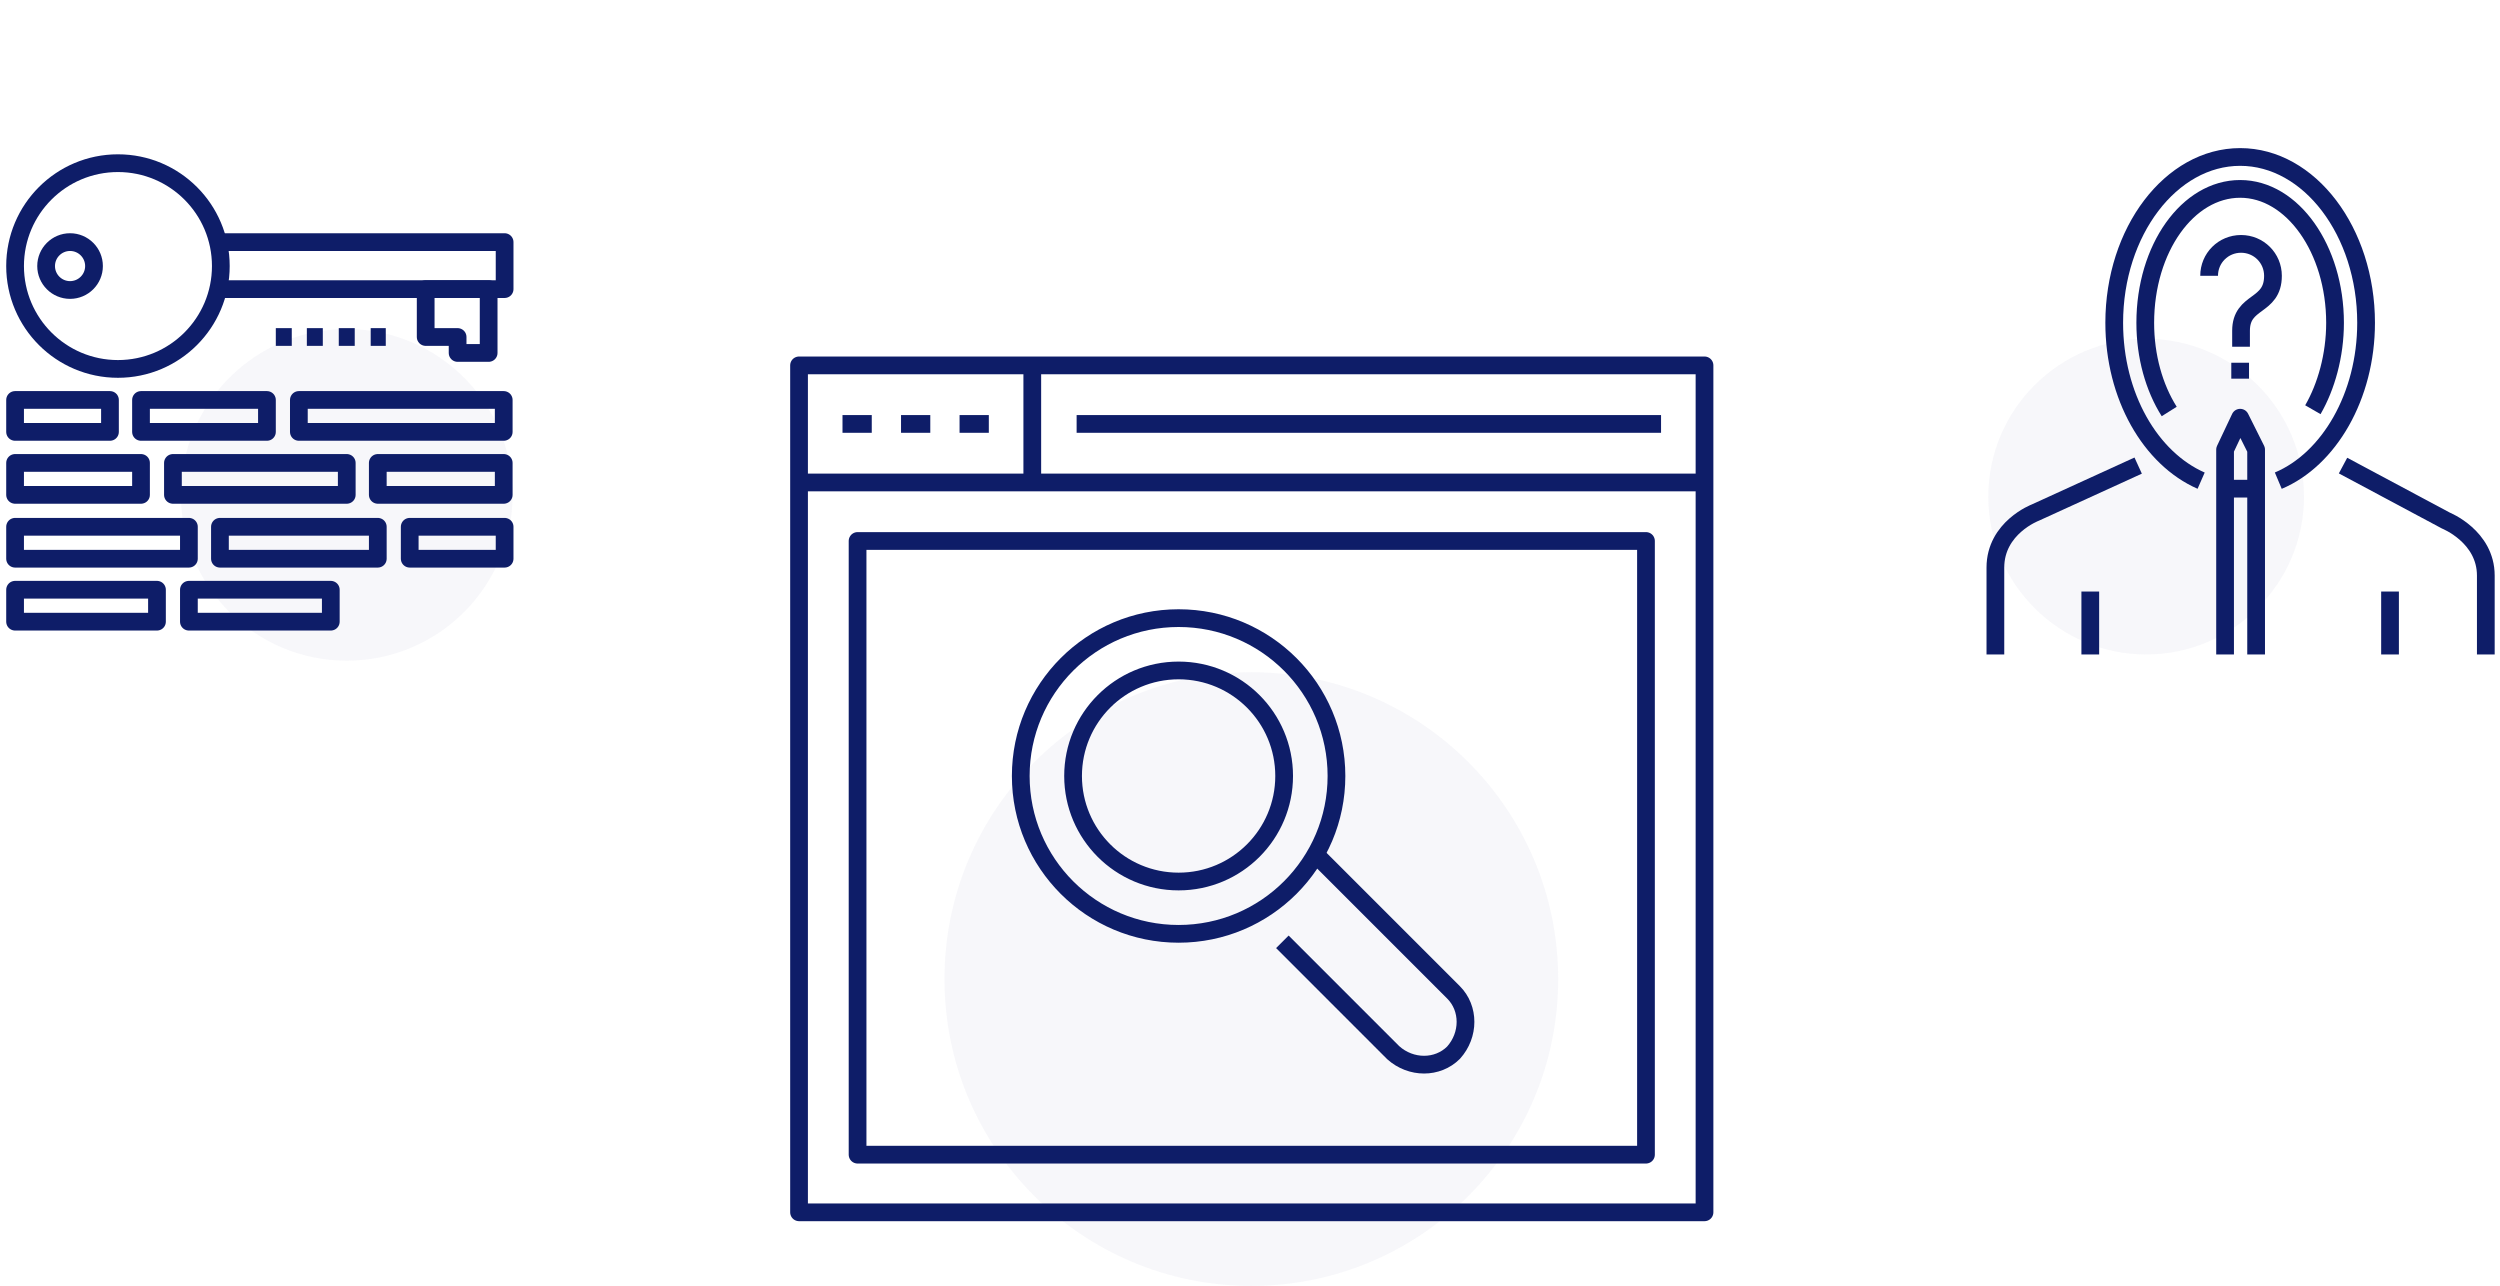 <?xml version="1.0" encoding="UTF-8"?> <svg xmlns="http://www.w3.org/2000/svg" xmlns:xlink="http://www.w3.org/1999/xlink" version="1.1" id="Ebene_1" x="0px" y="0px" viewBox="0 0 281.9 145" style="enable-background:new 0 0 281.9 145;" xml:space="preserve"> <style type="text/css"> .st0{opacity:0.3;fill:#E2E5EE;enable-background:new ;} .st1{fill:none;stroke:#0E1D68;stroke-width:2;stroke-linejoin:round;} </style> <g> <circle class="st0" cx="39.1" cy="55.8" r="18.7"></circle> <g> <polyline class="st1" points="24.8,27.3 56.9,27.3 56.9,32.6 24.8,32.6 "></polyline> <polygon class="st1" points="55.1,39.8 51.6,39.8 51.6,38 48,38 48,32.6 55.1,32.6 "></polygon> <circle class="st1" cx="7.9" cy="30" r="2.7"></circle> <rect x="15.9" y="45.1" class="st1" width="14.2" height="3.6"></rect> <rect x="33.7" y="45.1" class="st1" width="23.1" height="3.6"></rect> <rect x="1.7" y="52.2" class="st1" width="14.2" height="3.6"></rect> <rect x="19.5" y="52.2" class="st1" width="19.6" height="3.6"></rect> <rect x="42.6" y="52.2" class="st1" width="14.2" height="3.6"></rect> <rect x="1.7" y="59.4" class="st1" width="19.6" height="3.6"></rect> <rect x="24.8" y="59.4" class="st1" width="17.8" height="3.6"></rect> <rect x="46.2" y="59.4" class="st1" width="10.7" height="3.6"></rect> <rect x="1.7" y="66.5" class="st1" width="16" height="3.6"></rect> <rect x="21.3" y="66.5" class="st1" width="16" height="3.6"></rect> <rect x="1.7" y="45.1" class="st1" width="10.7" height="3.6"></rect> <circle class="st1" cx="13.3" cy="30" r="11.6"></circle> <line class="st1" x1="40" y1="38" x2="38.2" y2="38"></line> <line class="st1" x1="43.5" y1="38" x2="41.8" y2="38"></line> <line class="st1" x1="36.4" y1="38" x2="34.6" y2="38"></line> <line class="st1" x1="32.9" y1="38" x2="31.1" y2="38"></line> </g> </g> <path class="st0" d="M259.8,56c0,9.8-8,17.8-17.8,17.8s-17.8-8-17.8-17.8s8-17.8,17.8-17.8S259.8,46.2,259.8,56z"></path> <g> <line class="st1" x1="252.6" y1="40.9" x2="252.6" y2="42.7"></line> <line class="st1" x1="235.7" y1="73.8" x2="235.7" y2="66.7"></line> <line class="st1" x1="269.5" y1="73.8" x2="269.5" y2="66.7"></line> <path class="st1" d="M264.2,52.5l11.6,6.2c0,0,4.5,1.8,4.5,6.2v8.9"></path> <path class="st1" d="M225,73.8V64c0-4.5,4.5-6.2,4.5-6.2l11.6-5.3"></path> <path class="st1" d="M248.2,54.2c-5.7-2.5-9.8-9.5-9.8-17.8c0-10.3,6.4-18.7,14.2-18.7s14.2,8.4,14.2,18.7c0,8.3-4.2,15.4-9.9,17.8 "></path> <polyline class="st1" points="254.4,73.8 254.4,50.7 252.6,47.1 250.9,50.7 250.9,73.8 "></polyline> <line class="st1" x1="254.4" y1="55.1" x2="250.9" y2="55.1"></line> <path class="st1" d="M249.1,31.1c0-2,1.6-3.6,3.6-3.6s3.6,1.6,3.6,3.6c0,3.6-3.6,2.7-3.6,6.2v1.8"></path> <path class="st1" d="M244.6,46.4c-1.7-2.7-2.7-6.2-2.7-10c0-8.4,4.8-15.1,10.7-15.1s10.7,6.8,10.7,15.1c0,3.7-1,7.2-2.5,9.8"></path> </g> <g> <circle class="st0" cx="141.1" cy="110.4" r="34.6"></circle> <g> <g> <rect x="90.1" y="41.2" class="st1" width="102.1" height="95.5"></rect> <line class="st1" x1="90.1" y1="54.4" x2="192.2" y2="54.4"></line> <line class="st1" x1="95" y1="47.8" x2="98.3" y2="47.8"></line> <line class="st1" x1="101.6" y1="47.8" x2="104.9" y2="47.8"></line> <line class="st1" x1="108.2" y1="47.8" x2="111.5" y2="47.8"></line> <line class="st1" x1="116.4" y1="41.2" x2="116.4" y2="54.4"></line> <line class="st1" x1="121.4" y1="47.8" x2="187.3" y2="47.8"></line> <rect x="96.7" y="61" class="st1" width="88.9" height="69.2"></rect> </g> </g> </g> <g> <g> <g> <g> <circle class="st1" cx="132.9" cy="87.5" r="17.8"></circle> <circle class="st1" cx="132.9" cy="87.5" r="11.9"></circle> <path class="st1" d="M147.9,95.9l16,16c1.8,1.8,1.8,4.8,0,6.8c-1.8,1.8-4.8,1.8-6.8,0l-12.5-12.5"></path> </g> </g> </g> </g> </svg> 